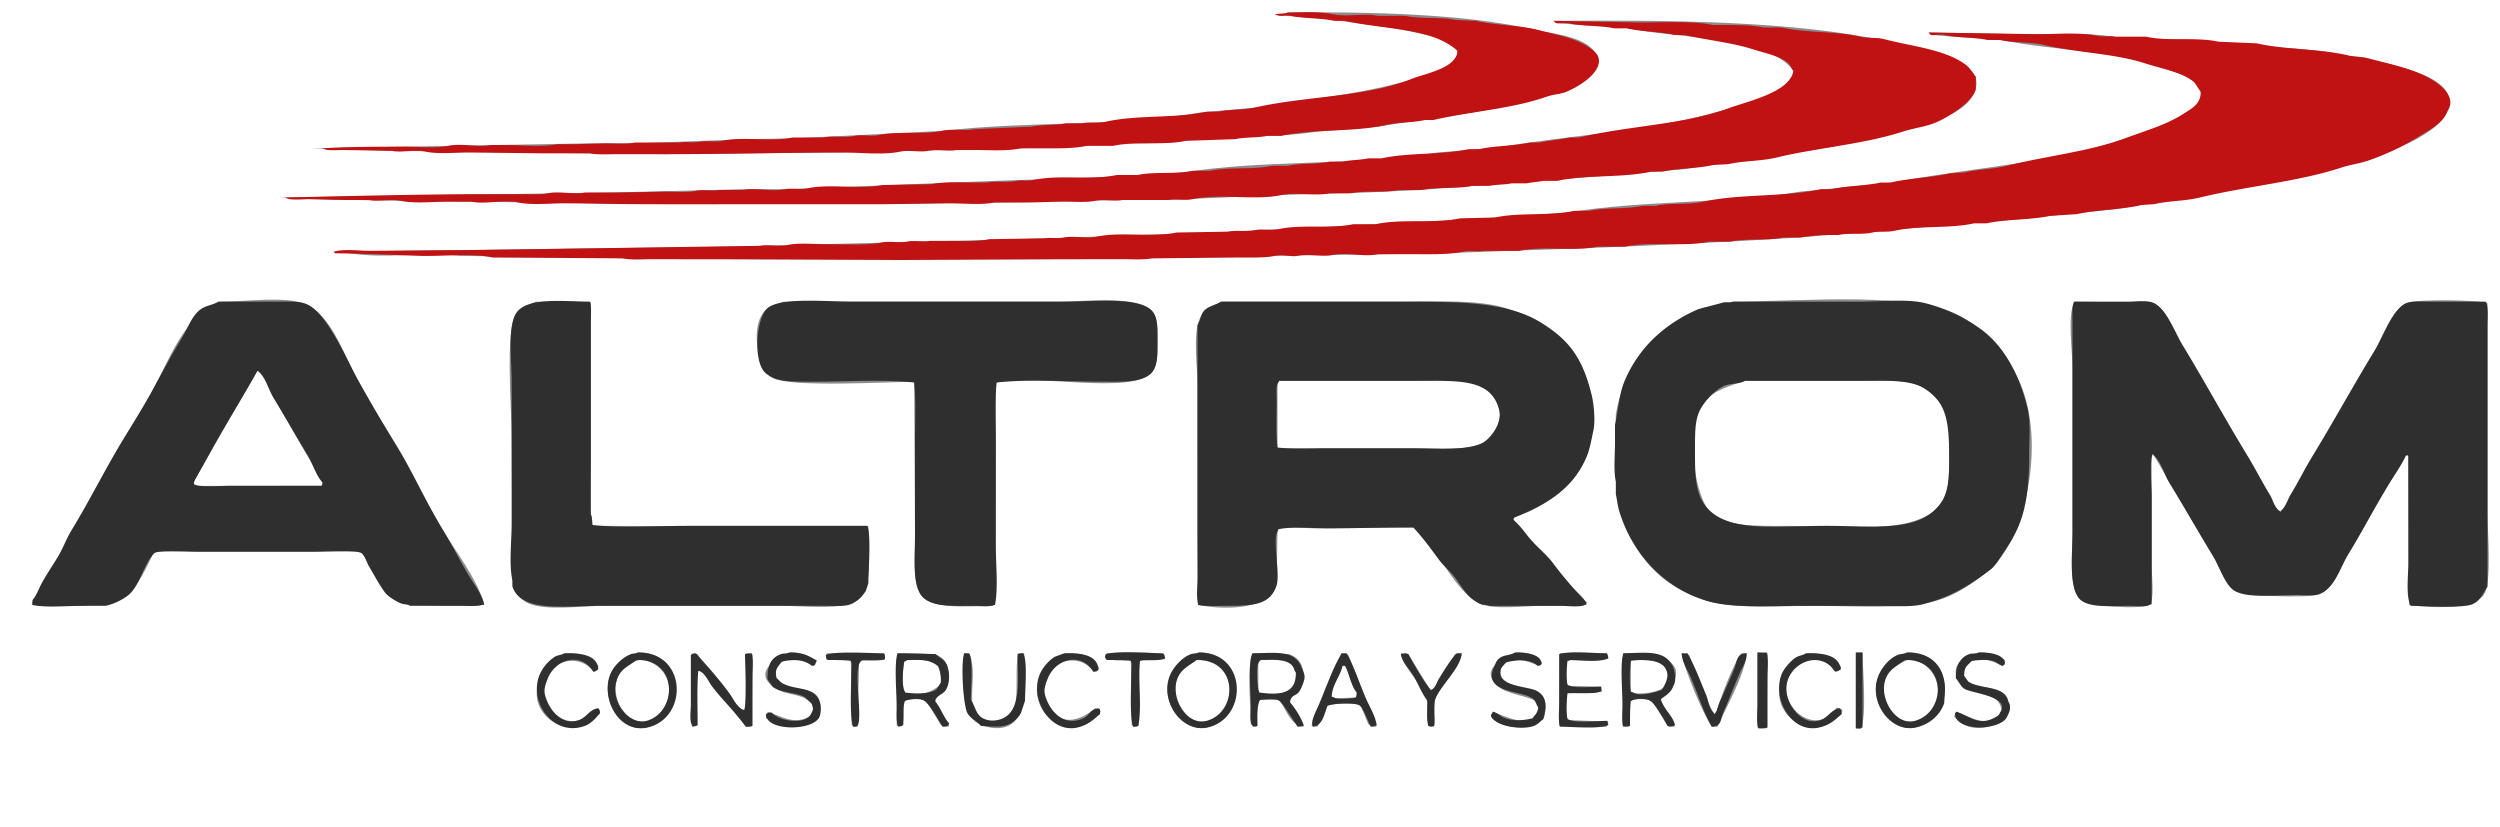 <svg xmlns="http://www.w3.org/2000/svg" width="3000" height="992" viewBox="0 0 3000 992"><defs><style>      .cls-1 {        fill: #8b8b8b;      }      .cls-1, .cls-2, .cls-3 {        fill-rule: evenodd;      }      .cls-2 {        fill: #c01213;      }      .cls-3 {        fill: #2f2f2f;      }    </style></defs><path id="Color_Fill_1" data-name="Color Fill 1" class="cls-1" d="M1546,15c92.56-1.034,210.43,1.332,292,20,28.54,6.531,78.17,8.821,80,41-14.52,30.556-47.1,35.436-83,45-55.48,14.778-119.31,20.431-181,31l-74,6c-50.28,8.278-106.12,2.516-159,11-37.2,5.969-78.79-.2-119,6l-79,3-218,5-206,2-89-1-238-3-98-3,334-6h56l132-5,57-1,179-9c101.03-12.092,210.2-4.446,308-22l68-6c56.97-9.8,117.38-15,169-29,23.67-6.416,62.83-13.358,72-34V62c-5.33-15.557-28.96-17.814-46-22-32.77-8.049-71.52-11.18-108-17l-65-5V17C1535.35,16.323,1541.55,17.492,1546,15Zm318,10c138.35-.946,286.38-0.471,404,25,29.74,6.439,112.59,17.2,103,56-8.5,34.424-72.99,47.765-110,57-74.45,18.574-157.9,25.9-240,40l-96,8-221,17-65,3-103,3-136,6h-55l-154,3-132,2H801l-318-4-108-2-40-2,399-6,160-4h50l251-10,118-4,106-6c98.52-15.9,208.8-7.566,306-24l72-6c87.03-14.993,178.21-19.11,257-41,34.71-9.642,86.14-18.636,99-50-29.82-43.257-136.4-38.892-199-52C1937.5,30.545,1865.98,30.721,1864,25Zm450,14,112,2c37.35,0.395,76.12-2.4,110,3,41.35,6.593,84.7.3,120,6,51.24,8.276,107.79,5.023,156,16,34.63,7.883,136.32,18.858,127,62-7.36,34.06-81.48,58.589-117,69-86.87,25.461-185.14,36.518-283,54l-117,12-263,22-85,5-126,6-217,8-203,3c-26.57,4.2-60.82-2.538-90,2l-145,2H822l-270-4c-45.679-5.12-88.814,3.893-132-3-7.669-1.224-15.948,1.07-21-2l474-6,383-10,220-8,177-9,143-8,85-6c92.47-15.2,191.43-10.31,279-25l111-11c94.4-18.037,194.79-23.3,277-52,22.18-7.746,97.99-30.472,93-55-3.9-20.777-29.83-24.027-48-31-55.71-21.382-126.11-19.412-191-33C2385.21,44.485,2315.58,45.228,2314,39ZM326,237l7,1ZM264,362c30.339,0.131,78.644-7.212,103,3,29.668,12.439,46.269,61.165,61,89L530,634c14.72,24.682,44.6,63.485,51,92h-2l-40,1c-77.9,0-77.735-16.159-105-65H185c-21.739,44.581-27.986,65-96,65l-50-1-1-2L182,471C204,430.221,219.51,380.963,264,362Zm379,0,66,1V549c0,25.968-3.989,59.542,2,82l331,1c0.31,29.232,5.03,71.355-10,86-15.75,15.345-65.14,9-95,9H725c-26.486,0-70.432,6.431-91-3-7.515-3.446-16.511-12.7-19-21q-0.5-89.491-1-179c0-33.094-8-127.218,5-147C624.525,368.6,633.214,366.5,643,362Zm297,0h328c35.39,0,98.6-8.331,115,12,6.5,8.06,6,21.277,6,36,0,15.941.23,28.637-7,37-23.81,27.534-141.98.739-187,12q-0.495,132.486-1,265c-0.67,1-1.33,2-2,3-32.26.347-73.66,5.018-87-14-10.32-14.706-7-46.338-7-71q-0.495-91.99-1-184c-34.97.568-147.35,6.844-169-4-17.575-8.8-28.116-57.525-12-79C921.67,367.444,930.439,366.026,940,362Zm527,0h212c46.42,0,96.73-3.2,132,9,31.42,10.872,57.85,26.71,76,51,30.05,40.214,34.73,106.866,3,150-13.04,17.724-32.53,30.657-53,41q-10.995,4.5-22,9,34.5,40,69,80c6.27,7.861,17.02,13.033,20,24h-2l-51,1c-22.26,0-59.28,5.416-76-3-30.92-15.565-50.78-68.869-78-91l-120,1c-10.91,0-37.45-3.728-44,2q-0.495,32.5-1,65c-7.71,28.522-55.78,32.352-94,25q-0.495-42-1-84V463c0-23.2-5.56-59.941,2-79C1444.27,370.7,1454.12,367.98,1467,362Zm614,0c84.89-.625,223.49-13.11,276,20,31.26,19.711,56.28,47.881,70,85,27.5,74.385.44,184.9-41,218-17.74,14.168-38.27,29.339-63,36-39.05,10.515-96.87,6-145,6-43.27,0-94.48,4.16-129-6-72.11-21.222-111-80.037-111-175q0.495-24.5,1-49c4.95-28.1,15.21-52.37,29-72,16.92-24.074,46.62-45.859,77-56Zm408,0,93,1c16.99,5.7,22.25,27.684,31,42q41.49,70.493,83,141c7.92,12.982,30.55,64.809,42,69q54.99-95.49,110-191c10.65-17.578,21.65-54.062,42-61,11.79-4.018,85.5-3.452,95,1V615c0,24.029,5.37,83.156-4,98-11.58,18.341-60.48,17.08-90,13q-0.495-91.491-1-183c-0.67.333-1.33,0.667-2,1q-34.995,59.994-70,120c-9.93,16.226-16.36,41.867-35,49-14.81,5.668-92.61,1.748-101-4-12.69-8.7-17.9-28.539-26-42q-36.99-62.495-74-125V680c0,11.033,3.85,41.061-3,46-14.96,6.063-71.86.8-80-5-17.61-12.537-12-54.414-12-84V443C2487,420.363,2480.64,380.073,2489,362ZM308,444L231,581q0.5,1,1,2H388v-3L329,478C323.194,468.216,318.426,448.762,308,444Zm1225,13v81h165c27.69,0,61.7,3.1,81-6,10.87-5.126,24.68-22.114,20-42-3.46-14.691-16.79-27.111-31-31-20.14-5.511-49.58-2-73-2H1533Zm559,0c-25.12,10.132-39.74,11.919-52,34-17.32,31.2-5.39,109.376,14,125,19.94,16.066,49.8,15,87,15,67.36,0,161.53,13.329,189-28,8.54-12.846,9-30.248,9-52,0-17.708,2.63-40.691-3-54-6.04-14.276-19.66-29.015-34-35-17.72-7.395-46.47-5-71-5H2092ZM767,783c56.761,0.144,57.364,80.929,8,90-32.871,6.04-53.12-33.228-43-62C737.891,794.251,750.863,790.033,767,783Zm182,0c14.435,0.13,21.238,5.287,31,9l-3,7h-1c-8.019-3.592-25.471-13.733-37-5-8.17,4.066-13.058,16.943-4,24,21.457,16.718,58.33-1.136,47,44-19.737,15.424-42.3,9.5-63,0q1-3,2-6v-2c16.8,5.451,33.848,17.6,53,4q1-5,2-10c-10.081-17.865-30.981-11.478-47-23C901.6,805.29,934.048,789.189,949,783Zm491,0c55.68,0.737,56.51,81.694,7,90-29.11,4.884-53.56-28.541-44-59C1408.94,795.082,1422.16,790.607,1440,783Zm380,0c12.26-.1,27.51,2.98,30,13-0.67,1-1.33,2-2,3h-1c-13.17-5.4-38.39-15.179-46,4-4.81,25.469,43.11,19.091,52,37,3.28,5.494,1.59,14.075,0,20-12.06,17.768-51.05,15.846-64,0,0.67-2,1.33-4,2-6,12.58,4.055,53.49,26.073,55-6-0.67-2-1.33-4-2-6-11.56-7.317-35.14-8.848-46-18C1773.44,803.305,1804.53,788.928,1820,783Zm289,0,12,1q-0.495,45-1,90c-6.06.151-7.94,0.314-11-1V783Zm118,0h8c0.24,22.244,5.4,75.739-2,92l-6-1V783Zm63,0c56.21-.082,58.41,80.894,7,90-28.78,5.1-53.12-28.382-44-58C2259.07,795.266,2271.6,790.919,2290,783Zm86,0c13.33,0.22,21.58,4.274,30,9-0.33,2-.67,4-1,6-0.67.333-1.33,0.667-2,1-8.04-3.191-22.18-11.825-36-6-5.75,2.436-7.92,4.855-10,11-7.24,21.378,32.52,18.611,44,26,6.67,4.295,9.99,11.765,11,22-12.34,22.414-47.97,31.24-67,8,0.67-2,1.33-4,2-6,20.89,6.464,33.43,20.856,55,1-1.22-31.24-43.91-17.491-54-41C2341.69,791.73,2361.26,788.687,2376,783ZM679,784c22.185-.67,28.437,5,39,15-0.838,4.882-1.1,4.6-4,7h-2c-17.9-26.538-70.5-10.4-58,31,5.111,16.927,23.593,36.42,47,25,6.72-3.279,7.533-9.907,16-12l3,2c-0.644,3.635-.4,3.027-2,5-8.108,17.873-40.187,19.317-56,8C627.734,840.476,647.647,797,679,784Zm151,0,7,1c7.153,12.687,45.086,62.076,56,69h1q0.5-35,1-70l8,1q-0.5,43.5-1,87h-7l-55-69-3,2v66h-7V784Zm162,0,70,1c-0.33,2.333-.67,4.667-1,7l-30,1q-1.005,39.5-2,79h-5c-0.67-.667-1.33-1.333-2-2q-0.5-39-1-78l-30-1Q991.5,787.5,992,784Zm85,0,45,1c24.49,8.76,19.07,43.614-1,53l18,33c-0.33.333-.67,0.667-1,1l-9-2-18-30c-8.77-1.418-20.93-1.729-27,2,0.35,7.91,2.01,24.715-2,29h-6Q1076.495,827.5,1077,784Zm80,0c4.41,0.112,4.94-.091,7,2,11.17,31.269-11.87,70.845,22,79,47.66,11.475,28.51-49.946,36-81h7v2q0.495,13.5,1,27c0,32.705-5.2,66.422-42,60-28.38-4.953-32-26.255-32-60Q1156.495,798.5,1157,784Zm122,0c21.56-.79,33.18,4.266,40,18l-3,4h-4c-17.51-27.191-68.8-10.605-58,30,9.31,35,36.86,33.823,60,14l4,1c2.05,1.355,1.61,1.12,3,3-17.02,26.034-57.1,22-71-4C1233.22,818.6,1255.6,794.41,1279,784Zm49,0c12.01-.253,63.75-2.69,69,2,0.33,1.667.67,3.333,1,5h-2l-29,2q-0.495,39-1,78c-0.67.333-1.33,0.667-2,1h-4c-0.67-.667-1.33-1.333-2-2q-0.495-39-1-78c-9.99.275-24.2,1.208-31-2v-1C1326.67,787.333,1327.33,785.667,1328,784Zm175,0,44,1c26.82,9.925,17.35,42.61-1,54q9.495,15.5,19,31c-0.33.667-.67,1.333-1,2-14.77-.954-22.06-21.913-28-32h-24l-3,2q-0.495,15-1,30c-4.57-.667-4.38-1.065-7-3C1500.76,848.181,1496.09,799.161,1503,784Zm107,0c4.51,0.215,5.39.708,8,2q16.995,42.5,34,85c-0.33.333-.67,0.667-1,1-5.59-.3-5.84-1.019-9-3q-4.995-12-10-24c-12.21-.273-31.24-2.089-40,2q-5.505,12.5-11,25l-7-1v-1Q1592,827,1610,784Zm71,0,9,1q13.5,22,27,44c1.33-.667,2.67-1.333,4-2q12.495-21,25-42l8-1c-3.31,21.7-24.95,36.006-32,55q-0.495,16-1,32c-0.33.333-.67,0.667-1,1l-6-1q-1.005-17.5-2-35C1704.1,818.278,1685.9,804.346,1681,784Zm191,0h57c0.28,14.9-35.04,5.732-49,9-0.35,8.081-2.11,25.6,2,30l40,1c-0.76,12.806-29.11,4.838-42,8-0.34,8.424-2.32,27.357,2,32l48,2c-0.67,2-1.33,4-2,6l-57-1Q1871.5,827.5,1872,784Zm76,0c56.35-2.037,84.97,16.593,44,55l18,32c-0.33.333-.67,0.667-1,1l-8-1q-9.495-15.5-19-31c-7.54-1.2-19.96-1.919-26,1q-0.495,15.5-1,31l-8-1Q1947.5,827.5,1948,784Zm70,0,9,2c2.95,10.943,25.26,69.009,32,72,2.64-13.794,22.48-65.8,31-74h6c-1.83,25.148-24.96,65.234-35,88h-6C2045.19,862.146,2020.12,800.386,2018,784Zm151,0c23.51-.687,28.86,5.443,40,16v3c-4.14,2.615-4.31,3.183-9,1-12.52-28.684-61.18-6.1-56,27,4.81,30.725,41.95,47.359,60,18l6,2c0.33,0.667.67,1.333,1,2-7.44,15.34-34.36,27.593-54,15C2119.26,843.8,2134.28,799.751,2169,784ZM771,791c-7.566,2.736-14.58,2.46-20,7-21.594,18.085-12.833,60.092,13,67C801.927,875.143,825.217,805.093,771,791Zm1521,0c-14.59,5.472-25.21,9.4-30,24-8.19,24.964,11.07,57.813,38,50C2337.59,854.094,2333.5,797.893,2292,791Zm-1206,1c-3.82,7.985-2.97,29.311-1,39,19.5,5.8,35.38-1.539,44-10C1131.37,792,1116.23,790.749,1086,792Zm348,0c-8.71,6.282-18.51,11.689-22,23-7.8,25.292,10.62,57.68,38,50C1486.61,854.729,1486.61,789.811,1434,792Zm76,0v39c20.05,6.288,50.86.135,46-22C1551.95,790.542,1533.41,790.828,1510,792Zm447,0v40c33.27,1.706,58.58-7.453,37-37C1984.65,792.1,1970.48,791.866,1957,792Zm-345,5c-5.45,12.337-13.49,25.214-15,40,0.33,0.333.67,0.667,1,1l31-1v-4C1624.97,823.727,1620.3,802.244,1612,797Z"></path><path id="Color_Fill_3" data-name="Color Fill 3" class="cls-2" d="M1545,15c18.17-.181,38.56-1.361,54,2,17.13,3.729,37.87-1.512,54,2h33c18.72,4.11,42.92,1.033,61,5l24,1c24.65,5.585,52.07,5.032,75,11,24.02,6.25,43.72,9.421,61,21,5.3,3.552,14.52,9.485,11,21-4.35,14.244-24.81,26.442-38,32-7.87,3.315-15.49,2.973-24,6-40.85,14.529-90.35,17.5-136,28h-10c-14.49,3.348-31.45,2.45-47,6-38.84,8.865-85.25,4.312-125,13h-17c-11.64,2.544-26.79,1.347-39,4l-59,2c-26.27,5.757-59.81.1-87,6h-32c-16.82,3.639-37.28,3-56,3h-23c-16.94,3.66-37.85,2-57,2h-20c-9.4,2.028-23.35-1.295-34,1-9.4,2.026-23.35-1.294-34,1-19.81,4.264-47.23,1-69,1-68.881,0-137.743,2-208,2H741c-10.63,0-24.049.94-33-1H652l-89-1c-16.5,0-37.335,2.183-52-1-12.874-2.794-29.372,1.525-41-1l-58-1c-8.094,0-19.92,1.388-25-2,30.487-2,67.382-1.949,98-2,16.808-.028,38.037,2.273,53-1,16.046-3.509,36.2,2.238,51-1h18c19.573,0,44.347,2.863,62-1h22l36-1c11.24,0,25.457,1.089,35-1h54c6.539-1.423,17.218.694,25-1,6.857-1.492,17.9.763,26-1,25.868-5.632,58.316,1.625,84-4h37c11.477-2.5,25.23.789,38-2,7.81-1.706,19.95.979,29-1,22.67-4.959,52.79-.088,75-5,13.04-2.885,27.72.476,39-2l69-3c12.8-2.819,28.81-1.314,41-4h19c8.34-1.844,19.08.2,29-2,38.26-8.493,83.24-3.631,121-12h14c13.29-3.084,29.26-1.656,44-5,61.76-14.011,133.28-12.343,187-34,17.07-6.882,55.15-13.1,56-34-30.76-27.895-86.54-25.112-135-36h-13c-16-3.591-36.4-2.573-52-6-6.44-1.414-14.32,1.907-18-2C1534.01,16.083,1542.34,16.719,1545,15Zm320,10,105,2c26.91,0.009,61.75-2.079,85,3h20c13.1,0.036,28.98.371,41,3h22c30.14,6.713,65.14,4.322,94,11,10.7,2.475,18.93.378,29,3,34.09,8.875,71.92,12.1,97,30,5.59,3.987,8.36,10.074,13,15v15c-4.39,16.1-32.98,33.653-48,40-12.88,5.442-26.14,6.481-40,11-46.39,15.125-100.48,18.944-151,31-19.47,4.646-39.68,3.79-58,8l-18,1c-18.77,4.345-42.05,3.805-61,8h-14c-34.34,7.725-76.95,3.383-112,11h-17c-5.61,1.23-14.39,1.775-20,3h-18c-7.43,1.622-18.44,1.358-26,3h-21c-18.2,3.97-42.38.959-61,5h-28c-17.19,3.731-39.55.219-57,4h-26c-16.68,3.613-39.73-1.738-57,2-32.69,7.075-73.84-2.179-107,5-9.06,1.961-21.19-.691-29,1h-55c-9.09,1.961-22.67-1.229-33,1-9.86,2.127-24.44,1-36,1-15.63,0-31.74.933-46,1h-39c-15.32,3.3-36.84.92-54,1-27.65.129-58.77,1-88,1H767c-30.074,0-61.421-.982-90-1-17.439-.011-39.416,2.366-55-1-17.655-3.813-39.593,2.544-56-1H538c-18.051,0-40.821,2.5-57-1-11.923-2.577-27.324,1.309-38-1H419c-15.759,0-32.731-.822-47-1-9.121-.114-24.228,2.028-30-2,74.9-1.7,153.291-3.652,228-4h57c9.7,0,21.953.75,30-1,14.144-3.077,32.1,1.806,45-1h40l55-1c12.171,0,27.55,1.275,38-1,8.736-1.9,20.508.631,28-1h29c14.493-3.143,34.262,2.415,50-1,7.175-1.557,18.581.828,27-1,27.6-5.992,62.98,1.885,90-4l59-1c14.57-3.17,32.4-2,49-2h18c9.46-2.094,23.46.516,35-2,4.95-1.079,13.81.35,20-1,31.36-6.838,69.3.7,100-6h25c20-4.375,45.79-.587,66-5h21c22.73-4.989,50.94-.964,74-6h19c14.83-3.275,34.85-1.678,50-5h16c9.42-2.08,21.58-1.933,31-4h16c33.12-7.328,71.55-3.688,104-11h13c19.28-4.346,41.94-3.738,61-8h12c10.61-2.468,25.08-3.524,36-6h11c59.68-14.335,125.72-15.339,179-35,23.14-8.539,74.8-19.585,78-45-2.68-3.188-3.64-7.532-7-10-11.78-8.642-26.32-10.922-42-16-24.25-7.853-54.61-10.751-81-17h-12c-17.86-4.125-39.78-3.9-58-8h-15c-15.8-3.516-38.25-2.3-54-6-5.41-1.269-13.07,1.472-17-1C1865.2,25.979,1865.65,26.726,1865,25Zm450,14,130,2c23.05,0,51.79-2.471,72,2,6.5,1.438,15.73-.166,21,1h37c27.33,6.03,60.63.134,87,6l46,2c36.31,8.141,77.64,6.4,112,15l18,2c30.21,7.951,61.34,13.884,84,29,7.41,4.941,26.1,19.564,15,35-5.1,14.676-20.64,22.217-33,30a296.57,296.57,0,0,1-63,30c-10.66,3.537-20.25,4.474-31,8-52.67,17.279-112.92,22.16-170,36-18.35,4.448-37.64,3.921-55,8l-15,1c-24.35,5.761-53.53,5.488-78,11l-32,2c-23.25,5.206-52.56,3.8-76,9h-15c-30.29,6.7-65.15,2.193-96,9-8.49,1.874-18.29.313-26,2-13.73,3-28.36.242-41,3h-20c-7.1.657-17.85,1.44-25,3h-21c-19.33,4.223-44.49.744-64,5h-25c-30.78,6.7-69.75-.81-101,6h-33c-28.52,6.2-64.99-1.32-94,5h-43c-6.22,1.35-16.53-.62-24,1-18.46,4-45.72,3-66,3h-36c-17.78,3.851-37.57-2.774-55,1-11.95,2.589-28.79-1.832-42,1-7.53,1.614-17.45-2.074-27,0-11.86,2.574-27.48,2-42,2l-106,1c-9.56,2.064-23.75,1-35,1h-68l-198,1-221-1H785c-12.171,0-27.549,1.274-38-1l-156-1c-25.6-5.576-58.068-1.091-88-2-31.07-.944-67.979-2.924-101-3l-1-2c10.641-3.56,29.364-1.084,42-1l129-1,340-5c9.084-1.965,22.669,1.235,33-1,13.174-2.85,32.035-.985,47-1,18.28-.019,48.73,1.751,66-2,9.37-2.036,21.87.766,30-1,8.74-1.9,20.51.628,28-1h19c17.49,0,36.51,1.365,52-2l67-1c5.9-1.282,15.85.552,23-1,10.99-2.386,26.76,1.658,39-1,29.17-6.337,66.64,1.383,96-5l62-1c9.85-2.145,21.8.44,33-2,7.17-1.563,18.58.834,27-1,28.19-6.143,62.49-.01,90-6h27c31.71-6.926,69.9-.22,101-7l42-1c29.4-6.47,65.36-1.5,95-8h18c19.54-4.3,44.55-1.715,64-6h16c17.38-3.859,38.5-.91,57-5,44.6-9.863,97.07-5.111,141-15h13c18.76-4.269,40.35-3.835,59-8h12c22.06-5.269,49.04-5.7,71-11l17-1c16.13-3.907,33.79-3.693,51-8,48.2-12.06,99.2-17.144,142-33,25.73-9.534,50.17-16.3,71-30,9.3-6.116,19.79-10.808,20-26-3.81-3.9-5.54-9.759-10-13-15.8-11.477-36.14-14.234-57-21-36.68-11.9-80.64-12.507-121-22-17.24-4.055-36.72-2.259-53-6h-15c-15.56-3.481-36.63-2.395-51-6C2326.48,40.113,2315.38,45.205,2315,39Z"></path><path id="Color_Fill_2" data-name="Color Fill 2" class="cls-3" d="M262,362h69c13.191,0,27.676-1.032,37,3,24.21,10.468,46.67,63.52,60,88,14.9,27.367,31.761,55.441,48,82,20.054,32.8,34.952,67.277,55,100,11.491,18.756,21.247,38.707,33,58,5.941,9.752,13.989,19.757,17,32-6.16,3.165-18.731,2-28,2H492c-2.961-2.094-7.251-1.453-11-3-5.864-2.42-15.325-8.108-19-13-7.025-9.35-12.993-21.149-19-31-3.292-5.4-4.251-12.166-9-16-6.439-4.867-44.1-2-56-2H237c-11.4,0-45.776-2.693-52,2-12.9,13.012-17.238,40.035-32,51a73.281,73.281,0,0,1-26,12H99c-19.171,0-42.659,2.41-60-1v-6c5.144-5.669,7.126-12.912,11-20,5.56-10.173,12.931-21.112,19-31,6.667-10.861,10.332-22.088,17-33,21.6-35.353,40.136-73.07,62-109,11.229-18.454,23.648-38.1,34-57,12.018-21.939,23.286-43.2,36-64,7.27-11.891,11.962-27.034,23-35C247.094,366.6,255.671,366.037,262,362ZM711,630c35.467,4.014,76.734,1,114,1h216c4.42,13.3,1.07,51.993,1,69l-3,9c-3.8,6.443-10.82,13-18,16-7.24,3.028-18.97,2-29,2H720c-41.12,0-94.635,8.475-105-23v-7c-4.472-19.627-1-47.363-1-69V458c0-25.607-5.279-67.209,6-83,13.3-18.626,56.445-13.217,88-13,1.966,5.983,1,16.348,1,24V617C710.546,619.405,710.693,626.923,711,630Zm485-171c-2.38,21.272-1,47.047-1,70V655c0,22.667,2.96,50.221-1,71h-2c-4.36,2.743-16.64,1-23,1-23.2,0-45.85,1.6-59-8-15.85-11.569-12-44.729-12-72V527c0-22.307,1.29-47.367-1-68-37.53-3.921-80.69-1-120-1-24.9,0-46.571,1.066-59-11-14.774-14.343-10.5-67.482,4-78,17.015-12.339,70.845-7,100-7h256c33.49,0,92.53-6.679,106,13,5.39,7.868,5,19.425,5,33,0,18.74.64,34.207-10,42-12.93,9.468-35.18,8-58,8C1280.09,458,1235.11,454.787,1196,459Zm269-97h222c65.33,0,122.24.394,162,25,34.21,21.168,49.92,42.273,61,87,2.33,9.415,4.81,30.6,2,43-2.36,10.4-4.03,21.581-8,31-16.14,38.278-47.79,57.4-87,73-0.33,1-.67,2-1,3,6.41,4.985,12.06,12.458,17,19,8.58,11.357,21.38,20.571,30,32a499.861,499.861,0,0,0,41,48c-0.63,1.754-.19.971-1,2-4.19,4.411-22.03,2-30,2h-86c-2.65-1.714-6.61-.719-10-2-2.81-1.061-7.33-4.057-10-6-8.25-6-14.84-17.773-21-26-5.48-7.31-13.56-13.674-19-21-10.09-13.585-19.61-26.836-31-39-31.47-.336-66.75,1-101,1-19.52,0-43.3-2.392-61,1-0.33,1-.67,2-1,3-6.19,10.3,3.34,49.988-1,64-7.46,24.081-27.86,25-60,25-11.09,0-24.54.86-34-1-2.75-8.362-1-22.813-1-33V390c3.34-4.777,3.66-11.419,7-16C1448.89,367.288,1457.93,366.733,1465,362Zm614,0h154c25.08,0,56.17-3.762,78,2a194.8,194.8,0,0,1,66,31c28.28,20.518,46.61,55.569,56,95,3.84,16.117,2,36.289,2,55,0,56.23-7.23,84.632-30,117-5.22,7.418-9.86,16.617-17,22-23.82,17.946-46.18,32.088-80,41-14.76,3.889-34.5,2-52,2h-95c-38.6,0-82.79,3.184-113-6-51.26-15.58-89.59-56.459-105-108-2.03-6.79-2.66-14.208-4-20V578c-2.88-13.492-1-32.714-1-48V510c4.37-20.229,4.93-37.66,12-54,17.01-39.324,48.7-67.921,88-85l30-8C2071.87,362.091,2076.37,363.622,2079,362Zm410,0h64c9.29,0,22.46-1.816,30,1,16.47,6.154,26.88,36.061,36,51,26.62,43.623,51.31,89.534,78,133,9.57,15.588,17.71,31.819,27,47,3.78,6.17,5.95,17.348,13,20v-1c5.89-4.483,8.02-13.565,12-20,8.79-14.2,16.05-29.359,25-44,25.81-42.211,50.12-86.75,76-129,9.57-15.625,20.19-45.937,35-55,6.91-4.231,20.04-3,31-3h67c3.35,6.581,2,20.246,2,30V704c-5.98,8.381-8.08,16.639-18,21-12.03,5.286-56.44,2.144-74,2-6.27-10.47-3-36.328-3-52V547h-1v-1c-0.67.333-1.33,0.667-2,1-5.72,12.065-14.14,23.842-21,35-16.87,27.433-31.32,56.077-48,83-9.95,16.062-16.24,41.071-35,48-6.86,2.533-18.48,1-27,1-24.09,0-61.38,4.589-76-6-10.21-7.395-17.01-28.541-24-40-17.8-29.179-35.12-59.84-53-89-6.12-9.982-10.05-25.88-19-33v-1h-1v1c-3.73,6.027-1,39.125-1,49V725l-3,1c-4.36,2.745-16.65,1-23,1-23.21,0-52.04,3.413-62-10-11.42-15.379-7-52.96-7-79V388C2487,379.194,2486.05,367.77,2489,362ZM309,445c-18.994,33.974-40.234,67.889-59,102-4.759,8.65-9.366,16.762-14,25-1.338,2.379-4.285,7.473-3,9,4.828,4.118,31.59,2,41,2H386a14.124,14.124,0,0,0,1-4c-8.2-9.077-11.455-22.279-18-33-13.7-22.452-27.239-46.53-41-69C321.957,467.132,318.427,451.333,309,445Zm1224,92c17.7,2.105,39.64,1,59,1h105c27.85,0,61.42,2.95,81-6,9.05-4.136,25.18-23.156,21-40-9.11-36.679-45.99-35-92-35H1535c-0.33.667-.67,1.333-1,2-3.23,4.234-2,14.723-2,22C1532,499.372,1530.95,520.279,1533,537Zm561-80c-6.75,4.158-18.03,2.878-25,6-11.25,5.036-23.41,18.213-29,29-6,11.575-6,27.486-6,45,0,24.82-.44,47.212,8,63,22.13,41.4,87.14,31,149,31,60.47,0,114.44,8.657,139-29,8.28-12.7,9-29.742,9-51,0-44.471-2.62-67.984-30-85-17.01-10.57-45.39-9-73-9H2094ZM765,783c59.561-1.2,61.58,78.6,12,90-33.276,7.651-56.076-33.961-45-63,3.945-10.343,14.6-21.091,25-25C760.214,783.792,762.668,784.573,765,783Zm182,0c16.276-.418,23.875,4.015,33,10-0.631,1.754-.193.971-1,2-1.121,3.364-1.133,3.314-5,4-7.4-7.813-23.424-8.024-36-5-5.121,7.313-8.609,9.138-6,20,2.512,1.516,4.536,4.712,7,6,17.511,9.155,38.357,2.773,45,23,1.641,5,1.289,13.635-1,18-7.969,15.2-56.579,16.486-63,0-0.8-1.18-.773-1.681-1-4,2.418-1.3,2.833-1.8,7-2,7.573,10.248,42.429,16.31,48,0,2.925-3.659,1.128-6.62,0-11l-9-8c-12.41-5.689-27.983-4.339-38-12l-6-9c-0.263-16.718,4.321-25.671,16-30C940.408,783.737,944.328,784.659,947,783Zm491,0c58.64-1.06,60.49,78.692,11,90-29.36,6.709-56.33-29.976-46-60,3.93-11.431,14.76-23.814,26-28C1432.3,783.772,1435.5,784.592,1438,783Zm380,0c11.79-.451,27.84,1.77,31,10,0.8,1.18.77,1.681,1,4-2.09,1.121-1.83,1.434-5,2-8.58-8.6-25.4-7.43-38-4-1.62,2.55-5.06,5.027-6,8-6.65,20.925,32.05,20.212,43,26,12.91,6.826,11.76,19.367,8,34-3.44,2.37-6.95,6.484-11,8-15.86,5.931-49.52-.16-52-13a18.884,18.884,0,0,0,3-4c1.75,0.631.97,0.193,2,1,4.09,1.36,6.43,4.477,10,6,10.98,4.687,23.48,3.683,35,1,2.98-4.448,6.06-6.025,7-13-2.83-3.712-3.15-8.388-7-11-14.41-9.766-60.5-6.251-46-38,1.68-3.685,2.36-6.441,5-9C1804,785.178,1811.11,787.18,1818,783Zm291,0h11c2.41,7.288,1,19.952,1,29v61c-2.67.924-6.93,1.051-11,1-2.5-7.552-1-20.671-1-30V783Zm118,0h8v90a25.074,25.074,0,0,1-8,1V783Zm61,0c29.01-.552,46,16.554,46,45q-0.495,8-1,16c-5.18,14.642-17.68,25.272-34,29-29.22,6.675-55.78-29.546-46-59,3.79-11.422,13.22-23.512,24-28C2280.76,784.436,2284.99,785.023,2288,783Zm86,0c12.69-.53,30.96,1.9,32,13-0.8,1.021-.35.274-1,2-1.75.631-.97,0.193-2,1-4.1-1.12-5.89-3.642-9-5-7.16-3.129-19.63-1.964-28-1-4.8,6-9.06,6.3-9,18q2.505,3.5,5,7c14.19,9.817,44.4,3.857,48,24,4.37,5.771.59,14.5-2,19-9.22,16.029-61.8,17.08-62-5a6.155,6.155,0,0,0,2-2c1.75,0.631.97,0.193,2,1,12.2,4.243,24.81,15.953,42,7,4.17-2.17,6.35-2.306,8-7,13.71-18.743-32.49-22.987-42-28-5.25-2.769-7.04-8.932-11-13-0.2-15.065,5.32-25.227,16-29C2366.92,783.614,2370.99,784.86,2374,783ZM677,784c19.675-.637,39.752,1.772,41,19-2.464,1.533-2.276,2.291-6,3-15.539-24.689-46.1-14.634-55,9-1.58,4.193-4.924,11.439-3,19,3.823,15.025,18.542,38.193,41,30,9.148-3.338,12.433-13.035,23-14,1.225,2.281,1.638,2.251,2,6-5.343,5.245-10.389,12.152-18,15-37.023,13.854-67.295-27.09-55-60a48.786,48.786,0,0,1,19-23C669.243,786.015,673.8,786.093,677,784Zm161,21c-2.231,19.65-1.011,43.681-1,65-2.281,1.225-2.251,1.638-6,2q-0.5-1.5-1-3c-2.737-4.379-1-16.632-1-23V786c2.281-1.225,2.251-1.638,6-2,14.014,15.395,28.794,32.07,41,49,4.205,5.832,9.1,17.32,17,19,4.3-12.955,1.073-50.427,1-67a25.086,25.086,0,0,1,8-1c2.325,7.023,1,19.234,1,28v59a25.086,25.086,0,0,1-8,1c-12.111-17.217-28.467-32.168-41-49C849.718,817.249,846,806.692,838,805Zm183-12c-7.98-.91-18.54-1.01-28-1-1.225-2.281-1.638-2.251-2-6,9.6-4.949,54.55-2.1,70-2a21.619,21.619,0,0,1,1,7c-6.68,2.257-18.58,1.08-27,1-1.55,1.5-1.84.777-3,3-8.06,10.906,3.56,66.226-3,76-1.29.877-2.47,0.894-5,1-5.19-10.083-2.09-59.669-2-76C1021.25,794.927,1021.4,795.054,1021,793Zm56-9c15.39-.058,32.13.374,46,1,2.94,3.58,8.28,5.216,11,9,5.92,8.233,6.75,24.815,1,34-3.52,5.63-11.79,6.329-13,14,7.14,7.206,9.9,18.748,17,26-0.63,1.754-.19.971-1,2-1.81,2.105-2.92,2-7,2-3.77-6.283-16.25-28.309-22-31-4.71-3.846-18.07-2.079-23,0-2.77,6.968-2.08,19.082-2,29-2.28,1.225-2.25,1.638-6,2-2.79-5.347-2-15.684-2-24C1076,832.047,1072.82,796.426,1077,784Zm80,0h6c5.05,9.772,2.11,41.648,2,56,5.32,7.159,5.59,16.034,13,21,8.77,5.877,21.46,4.073,29-1,17.98-12.1,14.55-44.8,14-75a21.474,21.474,0,0,1,7-1c5.12,9.9,2.11,42.464,2,57q-2.505,7.5-5,15c-10.5,17.241-24.3,17.1-48,15-4.63-5.8-11.94-8.286-16-15C1156.2,848.069,1152.57,797.288,1157,784Zm120,0c19.83-.669,40.8,1.63,41,20-2.28,1.225-2.25,1.638-6,2-15.55-24.73-46.1-14.828-55,9-1.54,4.115-5.01,11.721-3,19,5.04,18.284,21.68,38.931,46,28,7.22-3.243,8.25-11.029,18-12,1.02,0.8.27,0.355,2,1v6c-8.85,6.478-13.72,12.952-27,16-31.77,7.292-56.6-32.205-46-62,3.26-9.162,11.15-18.233,19-23Q1271.505,786,1277,784Zm91,9c-2.56,23.539,2.48,54.765-2,78a18.289,18.289,0,0,1-6,1c-5.19-10.083-2.09-59.669-2-76-0.75-1.073-.6-0.946-1-3-8.28-.944-19.22-1.01-29-1-1.12-2.091-1.43-1.832-2-5,0.8-1.021.35-.274,1-2,13.3-4.416,51.99-1.073,69-1,1.22,2.281,1.64,2.251,2,6-5.85,3.069-18.06,2.123-27,2C1369.93,792.752,1370.05,792.6,1368,793Zm135-9c29.02-.5,50.4-4.366,59,17,1.38,3.439,4.69,8.722,3,15-1.06,3.95-3.61,10.714-6,14-3.98,5.489-10.1,3.748-11,13,4.6,4.52,15.28,20.391,16,28a21.474,21.474,0,0,1-7,1c-3.62-5.734-17.47-27.834-22-31-4.29-3.441-17.2-2.258-23-1-3.91,6.813-3.13,19.888-3,31a15.662,15.662,0,0,1-5,1c-1.13-1.546-1.08-.843-2-3-2.54-3.98-1-15.1-1-21C1501,832.1,1497.35,794.874,1503,784Zm107,0h6c9.25,16.775,14.99,35.477,23,54,4.26,9.864,11.15,20.186,13,32-2.42,1.3-2.83,1.8-7,2-3.25-5.5-8.62-21.489-13-25-6.17-4.892-32.38-2.721-39,0-3.52,8.345-5.94,24.884-18,25v-2c-2.24-4.249,4.77-17.908,7-23C1590.77,826.954,1598.76,802.614,1610,784Zm144,0c-0.78,17.245-26.87,40.054-32,56-2.87,8.931.64,22.916-1,31a15.662,15.662,0,0,1-5,1c-1.02-.8-0.27-0.355-2-1-2.52-7.468-1.08-20.741-1-30-7.49-9.605-11.49-21.669-18-32-4.59-7.295-12.31-14.039-14-24a21.474,21.474,0,0,1,7-1c1.02,0.8.27,0.355,2,1,7.98,14.333,16.76,30.46,27,43,1.75-.631.97-0.193,2-1,4.14-3.343,5.07-8.343,8-13,6.26-9.96,13.04-21.541,21-30h6Zm127,9c-1.02,8.183-1.62,20.861,0,29l3,1c4.62,2.941,29.27,1.113,37,1a18.3,18.3,0,0,1,1,6h-2c-4.82,3.013-32.01,1.256-39,2-1.08,8.711-1.72,22.333,0,31l3,1c5.34,3.382,36.04,1.111,45,1v2c0.75,1.073.6,0.946,1,3-10.03,5.186-43.28,2.109-58,2-2.33-7.023-1-19.234-1-28V785c12.77-4.251,41.46-1.08,57-1,1.22,2.281,1.64,2.251,2,6-9.69,5.027-32.59,2.121-46,2C1882.93,792.752,1883.05,792.6,1881,793Zm67-9c28.07-.754,49.34-4.125,59,15,2.52,5,5.34,18.047,1,24-2.46,8.008-9.07,11.487-15,16,3.11,12.367,13.76,18.453,17,31-2.42,1.3-2.83,1.8-7,2-1.02-.8-0.27-0.355-2-1-2.79-5.934-15.65-27.907-21-30-3.79-3.151-18.2-3.1-22,0h-1c-0.98,8.58-1.01,19.913-1,30a25.074,25.074,0,0,1-8,1c-2.18-6.468-1-17.817-1-26C1947,830.442,1943.94,796.132,1948,784Zm70,0h7c8.49,14.47,15.36,33.312,22,49,3.19,7.524,4.05,18.3,10,23v1h1v-1c2.96-3.385,2.98-7.379,5-12,5.68-13,12.53-27.822,18-41,3.67-8.839,2.19-18.972,15-19,0.04,10.143-4.96,16.013-8,23-7.07,16.262-13.24,32.452-20,48-3.52,8.1-2.02,17.017-14,17-10.26-18.251-16.3-38.862-25-59C2025.13,804.044,2018.8,795.8,2018,784Zm149,0c20.75-.61,39.55,1.912,42,19-2.73,1.708-2.5,2.536-7,3-19.31-30.786-67.49-5.94-57,31,3.81,13.4,19.6,34.436,40,27,9.11-3.32,12.66-12.98,23-14,1.3,2.418,1.8,2.833,2,7-8.6,6.851-13.76,12.962-27,16-33.28,7.639-56.73-34.693-45-64,2.82-7.046,10.87-16.017,17-20C2158.66,786.623,2163.47,786.466,2167,784ZM764,792c-11.883,8.979-20.735,10.742-25,28-5.452,22.062,16.117,50.9,37,45C813.007,854.544,814.161,790.759,764,792Zm325,0a19.464,19.464,0,0,1-4,2c-1.1,8.218-3.8,29.816,1,36v1c12.78,1.7,30.05,2.133,38-4q2.505-4,5-8c0.38-9.227-.96-12.5-3-20C1113.44,791.408,1109.52,791.863,1089,792Zm347,0c-10.02,7.6-20.04,11.333-24,25-6.48,22.343,12.9,54.336,36,48C1485.89,854.605,1486.36,790.757,1436,792Zm77,0c-1.57,1.8-1.97,1.281-3,4-2.67,3.969-1.24,31.191,1,34v1c24.75,3.382,44.59,2,44-24-1.95-2.2-2.19-5.532-4-8C1544.69,790.37,1528.12,791.775,1513,792Zm444,1c-1.27,10.331-2.03,26.721,0,37l3,1c8.77,5.812,28.25-1.342,34-3C2013.09,799.355,1989.93,788.455,1957,793Zm329-1c-9.96,7.549-20.07,11.452-24,25-6.41,22.109,13.03,54.417,36,48C2336.24,854.316,2336.27,790.752,2286,792Zm-675,7c-2.9,13.513-12.26,22.01-13,37l3,1c4.72,3.124,20.89,1.1,26,0a18.3,18.3,0,0,0,1-6c-6.85-7.877-8.88-22.865-14-32h-3Z"></path></svg>